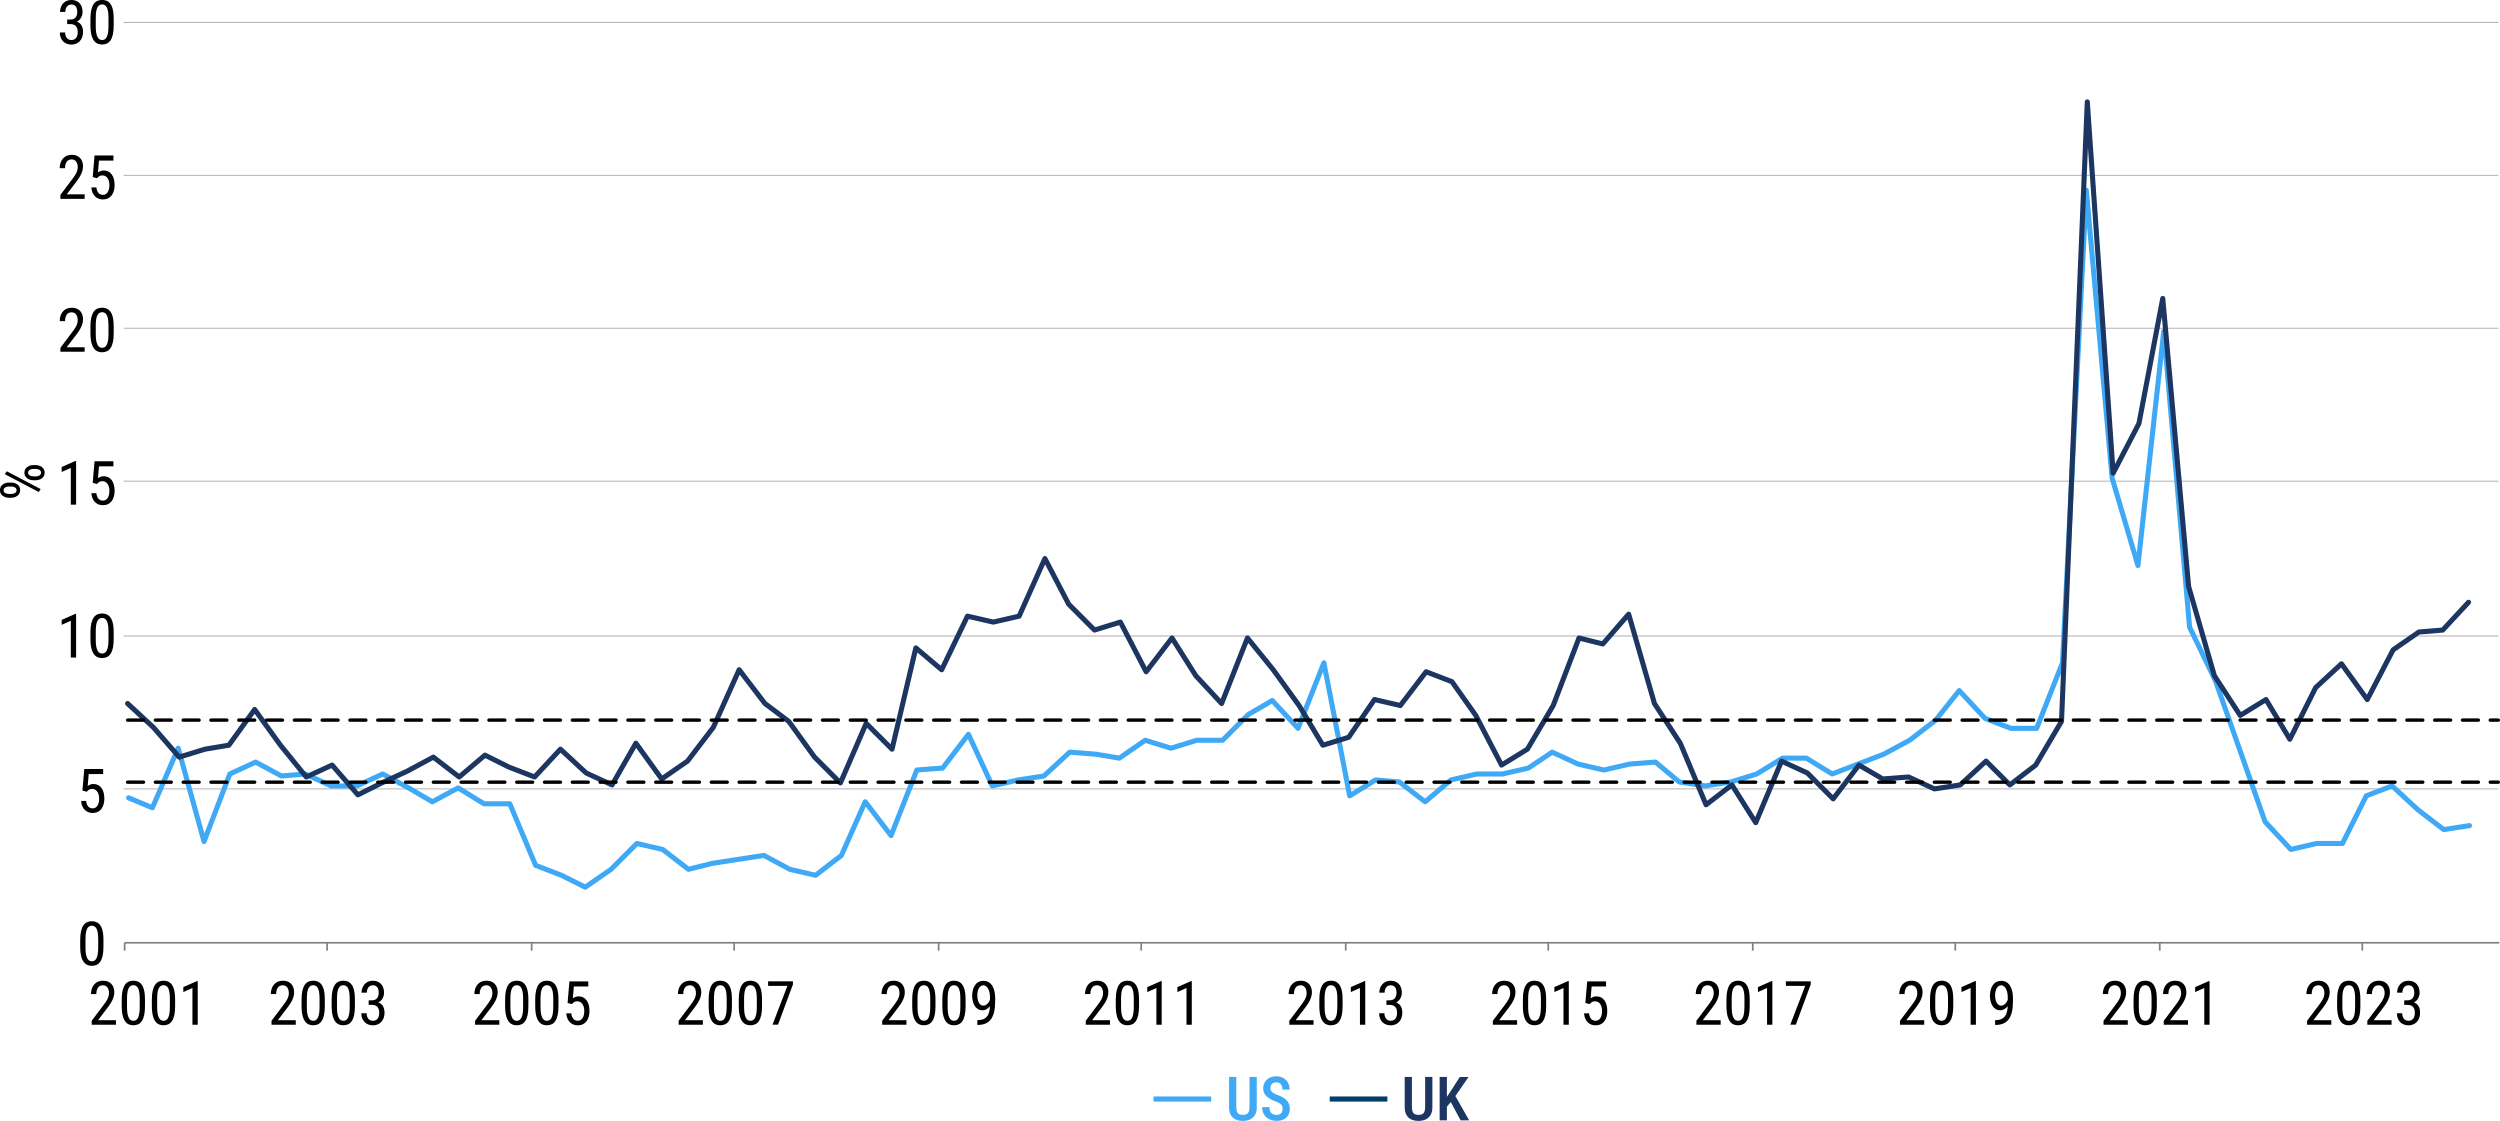 <svg xmlns="http://www.w3.org/2000/svg" id="Layer_1" width="737.51" height="330.67" viewBox="0 0 737.51 330.67"><defs><style>.cls-1{stroke:#1c3661;}.cls-1,.cls-2,.cls-3,.cls-4,.cls-5,.cls-6,.cls-7{fill:none;stroke-linejoin:round;}.cls-1,.cls-2,.cls-5{stroke-linecap:round;}.cls-1,.cls-4,.cls-5,.cls-6{stroke-width:1.5px;}.cls-2{stroke:#000;stroke-dasharray:0 0 4.69 3.51;}.cls-3{stroke:#b3b3b3;stroke-width:.3px;}.cls-4,.cls-5{stroke:#3fa9f5;}.cls-8{fill:#1c3661;}.cls-8,.cls-9,.cls-10{stroke-width:0px;}.cls-9{fill:#000;}.cls-10{fill:#3fa9f5;}.cls-6{stroke:#003e6b;}.cls-7{stroke:#7f7f7f;stroke-width:.5px;}</style></defs><path class="cls-3" d="M36.47,6.63h700.55M36.47,51.73h700.55M36.47,96.83h700.55M36.47,141.94h700.55M36.47,187.62h700.55M36.47,232.73h700.55"></path><line class="cls-7" x1="36.76" y1="278.12" x2="737.31" y2="278.12"></line><path class="cls-7" d="M696.89,278.12v2.34M637.14,278.12v2.34M576.81,278.12v2.34M517.07,278.12v2.34M456.74,278.12v2.34M396.99,278.12v2.34M336.66,278.12v2.34M276.91,278.12v2.34M216.58,278.12v2.34M156.84,278.12v2.34M96.5,278.12v2.34M36.76,278.12v2.34"></path><polyline class="cls-5" points="37.93 235.36 44.96 238.29 52.57 220.72 60.19 248.25 67.8 228.33 75.42 224.82 83.03 228.92 90.06 228.33 97.68 231.85 105.29 231.85 112.91 228.33 120.52 232.43 127.55 236.53 135.16 232.43 142.78 237.12 150.39 237.12 158.01 255.28 165.62 258.21 172.65 261.72 180.27 256.45 187.88 248.83 195.49 250.59 203.11 256.45 210.14 254.69 217.75 253.52 225.37 252.35 232.98 256.45 240.6 258.21 248.21 252.35 255.24 236.53 262.86 246.49 270.47 227.16 278.08 226.58 285.7 216.62 292.73 231.85 300.34 230.09 307.96 228.92 315.57 221.89 323.19 222.48 330.22 223.65 337.83 218.38 345.44 220.72 353.06 218.38 360.67 218.38 368.29 210.76 375.32 206.66 382.93 214.86 390.55 195.53 398.16 234.78 405.78 230.09 412.81 230.68 420.42 236.53 428.03 230.09 435.65 228.33 443.26 228.33 450.88 226.58 457.91 221.89 465.52 225.4 473.14 227.16 480.75 225.4 488.37 224.82 495.39 230.68 503.01 231.85 510.62 230.68 518.24 228.33 525.85 223.65 532.88 223.65 540.5 228.33 548.11 225.4 555.73 222.48 563.34 218.38 570.96 212.52 577.98 203.73 585.6 211.93 593.21 214.86 600.83 214.86 608.44 195.53 615.47 56.13 623.09 141.06 630.7 166.83 638.32 97.71 645.93 184.99 653.55 200.8 660.57 220.72 668.19 242.39 675.8 250.59 683.42 248.83 691.03 248.83 698.06 234.78 705.68 231.85 713.29 238.88 720.91 244.73 728.52 243.56"></polyline><polyline class="cls-1" points="37.64 207.54 45.25 214.57 52.87 223.35 60.48 221.01 67.51 219.84 75.12 209.3 82.74 219.84 90.35 229.21 97.97 225.7 105.58 234.48 112.61 230.97 120.23 227.45 127.84 223.35 135.46 229.21 143.07 222.77 150.1 226.28 157.71 229.21 165.33 221.01 172.94 228.04 180.56 231.55 187.59 219.25 195.2 229.8 202.82 224.53 210.43 214.57 218.05 197.58 225.66 207.54 232.69 212.81 240.3 223.35 247.92 230.97 255.53 213.4 263.15 221.01 270.18 191.14 277.79 197.58 285.41 181.77 293.02 183.52 300.64 181.77 308.25 164.78 315.28 178.25 322.89 185.87 330.51 183.52 338.12 198.17 345.74 188.21 352.77 199.34 360.38 207.54 368 188.21 375.61 197.58 383.23 208.13 390.25 219.84 397.87 217.5 405.48 206.37 413.1 208.13 420.71 198.17 428.33 201.1 435.36 211.05 442.97 225.7 450.59 221.01 458.2 208.13 465.81 188.21 472.84 189.97 480.46 181.18 488.07 207.54 495.69 219.25 503.3 237.41 510.92 231.55 517.95 242.68 525.56 224.53 533.18 228.04 540.79 235.66 548.4 225.7 555.43 229.8 563.05 229.21 570.66 232.73 578.28 231.55 585.89 224.53 592.92 231.55 600.54 225.7 608.15 212.81 615.76 30.06 623.38 139.59 630.99 124.95 638.02 88.05 645.64 172.98 653.25 199.34 660.87 211.05 668.48 206.37 675.51 218.08 683.13 202.85 690.74 195.82 698.35 206.37 705.97 191.72 713.58 186.45 720.61 185.87 728.23 177.67"></polyline><path class="cls-9" d="M30.52,277.34v1.95c0,1.05-.08,1.93-.24,2.65s-.39,1.3-.69,1.74-.66.76-1.08.95-.89.29-1.41.29c-.41,0-.79-.06-1.15-.18s-.67-.32-.95-.59-.52-.63-.72-1.07-.35-.97-.46-1.6-.16-1.36-.16-2.2v-1.95c0-1.05.08-1.93.25-2.64s.4-1.28.7-1.71.66-.74,1.08-.93.89-.28,1.4-.28c.42,0,.8.06,1.16.18s.67.31.95.57.52.61.72,1.04.35.96.45,1.58.15,1.35.15,2.19ZM28.97,279.55v-2.49c0-.57-.03-1.08-.08-1.52s-.13-.81-.23-1.12-.23-.56-.38-.76-.33-.34-.53-.43-.42-.14-.66-.14c-.3,0-.56.07-.8.22s-.43.37-.59.68-.28.72-.36,1.22-.12,1.12-.12,1.84v2.49c0,.57.03,1.08.08,1.52s.13.82.24,1.14.23.58.38.79.33.36.53.45.42.15.65.15c.31,0,.58-.08.81-.23s.43-.39.58-.72.28-.74.36-1.26.12-1.13.12-1.84Z"></path><path class="cls-9" d="M25.56,233.56l-1.24-.33.54-6.37h5.57v1.5h-4.26l-.3,3.48c.2-.13.44-.26.72-.38s.61-.18.98-.18c.5,0,.95.1,1.35.3s.73.49,1.01.87.49.83.63,1.35.22,1.12.22,1.77c0,.62-.07,1.18-.22,1.7s-.36.97-.65,1.35-.65.68-1.09.89-.94.32-1.52.32c-.43,0-.84-.07-1.23-.22s-.73-.36-1.04-.66-.56-.67-.75-1.11-.31-.96-.36-1.56h1.47c.06.48.17.88.34,1.21s.38.58.65.74.58.25.93.25c.3,0,.57-.07.81-.2s.44-.33.61-.58.29-.56.38-.91.13-.76.13-1.2c0-.4-.04-.78-.13-1.12s-.22-.65-.4-.91-.39-.46-.64-.6-.54-.22-.87-.22c-.44,0-.76.07-.97.22s-.43.35-.67.6Z"></path><path class="cls-9" d="M22.45,181.1v12.87h-1.56v-10.84l-2.69,1.2v-1.47l4.01-1.76h.24Z"></path><path class="cls-9" d="M33.54,186.55v1.95c0,1.05-.08,1.93-.24,2.65s-.39,1.3-.69,1.74-.66.76-1.08.95-.89.29-1.41.29c-.41,0-.79-.06-1.15-.18s-.67-.32-.95-.59-.52-.63-.72-1.07-.35-.97-.46-1.6-.16-1.36-.16-2.2v-1.95c0-1.05.08-1.93.25-2.64s.4-1.28.7-1.71.66-.74,1.08-.93.89-.28,1.4-.28c.42,0,.8.06,1.16.18s.67.31.95.57.52.61.72,1.04.35.96.45,1.58.15,1.35.15,2.19ZM32,188.76v-2.49c0-.57-.03-1.08-.08-1.52s-.13-.81-.23-1.12-.23-.56-.38-.76-.33-.34-.53-.43-.42-.14-.66-.14c-.3,0-.56.07-.8.22s-.43.37-.59.68-.28.72-.36,1.22-.12,1.12-.12,1.84v2.49c0,.57.03,1.08.08,1.52s.13.82.24,1.14.23.58.38.79.33.36.53.45.42.15.65.15c.31,0,.58-.08.81-.23s.43-.39.58-.72.28-.74.36-1.26.12-1.13.12-1.84Z"></path><path class="cls-9" d="M22.45,136v12.87h-1.56v-10.84l-2.69,1.2v-1.47l4.01-1.76h.24Z"></path><path class="cls-9" d="M28.59,142.77l-1.24-.33.54-6.37h5.57v1.5h-4.26l-.3,3.48c.2-.13.44-.26.72-.38s.61-.18.98-.18c.5,0,.95.1,1.35.3s.73.49,1.01.87.49.83.63,1.35.22,1.12.22,1.77c0,.62-.07,1.18-.22,1.7s-.36.97-.65,1.35-.65.68-1.09.89-.94.32-1.52.32c-.43,0-.84-.07-1.23-.22s-.73-.36-1.04-.66-.56-.67-.75-1.11-.31-.96-.36-1.56h1.47c.06.48.17.88.34,1.21s.38.58.65.74.58.25.93.25c.3,0,.57-.07.81-.2s.44-.33.61-.58.29-.56.38-.91.13-.76.13-1.2c0-.4-.04-.78-.13-1.12s-.22-.65-.4-.91-.39-.46-.64-.6-.54-.22-.87-.22c-.44,0-.76.07-.97.22s-.43.35-.67.6Z"></path><path class="cls-9" d="M24.97,102.43v1.34h-7.15v-1.17l3.52-4.67c.43-.57.76-1.06.99-1.46s.39-.76.47-1.08.13-.65.13-.98c0-.42-.07-.8-.2-1.15s-.33-.62-.59-.82-.57-.31-.93-.31c-.47,0-.86.11-1.16.33s-.52.53-.66.92-.21.84-.21,1.35h-1.56c0-.72.13-1.38.4-1.98s.67-1.07,1.2-1.43,1.2-.53,2-.53c.69,0,1.27.14,1.76.43s.86.68,1.12,1.2.39,1.11.39,1.8c0,.38-.05.75-.15,1.14s-.24.77-.42,1.15-.39.76-.63,1.12-.5.73-.77,1.09l-2.84,3.72h5.29Z"></path><path class="cls-9" d="M33.54,96.34v1.95c0,1.05-.08,1.93-.24,2.65s-.39,1.3-.69,1.74-.66.76-1.08.95-.89.29-1.41.29c-.41,0-.79-.06-1.15-.18s-.67-.32-.95-.59-.52-.63-.72-1.07-.35-.97-.46-1.6-.16-1.36-.16-2.2v-1.95c0-1.05.08-1.93.25-2.64s.4-1.28.7-1.71.66-.74,1.08-.93.89-.28,1.4-.28c.42,0,.8.06,1.16.18s.67.31.95.57.52.61.72,1.04.35.96.45,1.58.15,1.35.15,2.19ZM32,98.56v-2.49c0-.57-.03-1.08-.08-1.52s-.13-.81-.23-1.12-.23-.56-.38-.76-.33-.34-.53-.43-.42-.14-.66-.14c-.3,0-.56.07-.8.22s-.43.37-.59.68-.28.72-.36,1.22-.12,1.12-.12,1.84v2.49c0,.57.03,1.08.08,1.52s.13.82.24,1.14.23.58.38.79.33.36.53.45.42.15.65.15c.31,0,.58-.08.81-.23s.43-.39.58-.72.28-.74.36-1.26.12-1.13.12-1.84Z"></path><path class="cls-9" d="M24.97,57.32v1.34h-7.15v-1.17l3.52-4.67c.43-.57.76-1.06.99-1.46s.39-.76.47-1.08.13-.65.13-.98c0-.42-.07-.8-.2-1.15s-.33-.62-.59-.82-.57-.31-.93-.31c-.47,0-.86.11-1.16.33s-.52.53-.66.92-.21.84-.21,1.35h-1.56c0-.72.13-1.38.4-1.98s.67-1.07,1.2-1.43,1.2-.53,2-.53c.69,0,1.27.14,1.76.43s.86.68,1.12,1.2.39,1.11.39,1.8c0,.38-.05.75-.15,1.14s-.24.77-.42,1.15-.39.76-.63,1.12-.5.73-.77,1.09l-2.84,3.72h5.29Z"></path><path class="cls-9" d="M28.59,52.57l-1.24-.33.54-6.37h5.57v1.5h-4.26l-.3,3.48c.2-.13.44-.26.72-.38s.61-.18.98-.18c.5,0,.95.1,1.35.3s.73.49,1.01.87.49.83.63,1.35.22,1.12.22,1.77c0,.62-.07,1.18-.22,1.7s-.36.97-.65,1.35-.65.68-1.09.89-.94.32-1.52.32c-.43,0-.84-.07-1.23-.22s-.73-.36-1.04-.66-.56-.67-.75-1.11-.31-.96-.36-1.56h1.47c.06.48.17.88.34,1.21s.38.58.65.74.58.25.93.25c.3,0,.57-.07.81-.2s.44-.33.61-.58.29-.56.38-.91.13-.76.13-1.2c0-.4-.04-.78-.13-1.12s-.22-.65-.4-.91-.39-.46-.64-.6-.54-.22-.87-.22c-.44,0-.76.07-.97.22s-.43.35-.67.6Z"></path><path class="cls-9" d="M19.81,7.11v-.98h1.23c.71,0,1.3.1,1.75.29s.8.45,1.05.77.42.68.51,1.06.15.77.15,1.15c0,.6-.09,1.13-.26,1.59s-.42.86-.73,1.18-.68.57-1.09.73-.87.25-1.36.25-.93-.08-1.34-.24-.77-.39-1.08-.69-.55-.67-.73-1.12-.26-.95-.26-1.52h1.56c0,.45.07.83.22,1.17s.36.59.63.78.61.28.99.28.72-.09,1-.26.5-.44.65-.79.23-.79.23-1.33-.09-.97-.26-1.31-.42-.6-.73-.76-.69-.25-1.13-.25h-1ZM19.81,5.77h1c.45,0,.81-.1,1.11-.29s.51-.45.65-.78.22-.7.22-1.12c0-.49-.06-.91-.19-1.24s-.32-.59-.58-.76-.58-.25-.96-.25c-.36,0-.68.09-.95.27s-.48.43-.62.76-.22.71-.22,1.16h-1.55c0-.65.14-1.24.41-1.78s.66-.96,1.16-1.27,1.09-.47,1.77-.47,1.22.14,1.71.41.88.68,1.16,1.21.42,1.2.42,2c0,.32-.06.67-.18,1.03s-.31.71-.57,1.02-.6.58-1.02.78-.93.3-1.53.3h-1.23v-.98Z"></path><path class="cls-9" d="M33.54,5.55v1.95c0,1.05-.08,1.93-.24,2.65s-.39,1.3-.69,1.74-.66.76-1.08.95-.89.29-1.41.29c-.41,0-.79-.06-1.15-.18s-.67-.32-.95-.59-.52-.63-.72-1.07-.35-.97-.46-1.6-.16-1.36-.16-2.2v-1.95c0-1.05.08-1.93.25-2.64s.4-1.28.7-1.71.66-.74,1.08-.93.89-.28,1.4-.28c.42,0,.8.06,1.16.18s.67.31.95.57.52.61.72,1.04.35.96.45,1.58.15,1.35.15,2.19ZM32,7.77v-2.49c0-.57-.03-1.08-.08-1.52s-.13-.81-.23-1.12-.23-.56-.38-.76-.33-.34-.53-.43-.42-.14-.66-.14c-.3,0-.56.07-.8.22s-.43.37-.59.68-.28.72-.36,1.22-.12,1.12-.12,1.84v2.49c0,.57.03,1.08.08,1.52s.13.82.24,1.14.23.58.38.79.33.36.53.45.42.15.65.15c.31,0,.58-.08.81-.23s.43-.39.58-.72.28-.74.36-1.26.12-1.13.12-1.84Z"></path><path class="cls-9" d="M34.2,300.96v1.34h-7.15v-1.17l3.52-4.67c.43-.57.76-1.06.99-1.46s.39-.76.47-1.08.13-.65.13-.98c0-.42-.07-.8-.2-1.15s-.33-.62-.59-.82-.57-.31-.93-.31c-.47,0-.86.11-1.16.33s-.52.53-.66.92-.21.84-.21,1.35h-1.56c0-.72.13-1.38.4-1.98s.67-1.07,1.2-1.43,1.2-.53,2-.53c.69,0,1.27.14,1.76.43s.86.68,1.12,1.2.39,1.11.39,1.8c0,.38-.05.75-.15,1.14s-.24.77-.42,1.15-.39.76-.63,1.12-.5.73-.77,1.09l-2.84,3.72h5.29Z"></path><path class="cls-9" d="M42.77,294.88v1.95c0,1.05-.08,1.93-.24,2.65s-.39,1.3-.69,1.74-.66.76-1.08.95-.89.29-1.41.29c-.41,0-.79-.06-1.15-.18s-.67-.32-.95-.59-.52-.63-.72-1.07-.35-.97-.46-1.6-.16-1.36-.16-2.2v-1.95c0-1.05.08-1.93.25-2.64s.4-1.28.7-1.71.66-.74,1.08-.93.89-.28,1.4-.28c.42,0,.8.06,1.16.18s.67.31.95.57.52.61.72,1.04.35.96.45,1.58.15,1.35.15,2.19ZM41.22,297.1v-2.49c0-.57-.03-1.08-.08-1.52s-.13-.81-.23-1.12-.23-.56-.38-.76-.33-.34-.53-.43-.42-.14-.66-.14c-.3,0-.56.07-.8.22s-.43.37-.59.68-.28.72-.36,1.22-.12,1.12-.12,1.84v2.49c0,.57.03,1.08.08,1.52s.13.82.24,1.14.23.58.38.79.33.36.53.45.42.15.65.15c.31,0,.58-.08.81-.23s.43-.39.58-.72.28-.74.36-1.26.12-1.13.12-1.84Z"></path><path class="cls-9" d="M51.66,294.88v1.95c0,1.05-.08,1.93-.24,2.65s-.39,1.3-.69,1.74-.66.76-1.08.95-.89.29-1.41.29c-.41,0-.79-.06-1.15-.18s-.67-.32-.95-.59-.52-.63-.72-1.07-.35-.97-.46-1.6-.16-1.36-.16-2.2v-1.95c0-1.05.08-1.93.25-2.64s.4-1.28.7-1.71.66-.74,1.08-.93.89-.28,1.4-.28c.42,0,.8.06,1.16.18s.67.31.95.57.52.61.72,1.04.35.96.45,1.58.15,1.35.15,2.19ZM50.11,297.1v-2.49c0-.57-.03-1.08-.08-1.52s-.13-.81-.23-1.12-.23-.56-.38-.76-.33-.34-.53-.43-.42-.14-.66-.14c-.3,0-.56.07-.8.22s-.43.37-.59.68-.28.72-.36,1.22-.12,1.12-.12,1.84v2.49c0,.57.03,1.08.08,1.52s.13.82.24,1.14.23.58.38.79.33.36.53.45.42.15.65.15c.31,0,.58-.08.81-.23s.43-.39.58-.72.28-.74.36-1.26.12-1.13.12-1.84Z"></path><path class="cls-9" d="M58.33,289.43v12.87h-1.56v-10.84l-2.69,1.2v-1.47l4.01-1.76h.24Z"></path><path class="cls-9" d="M87.25,300.96v1.34h-7.15v-1.17l3.52-4.67c.43-.57.76-1.06.99-1.46s.39-.76.47-1.08.13-.65.13-.98c0-.42-.07-.8-.2-1.15s-.33-.62-.59-.82-.57-.31-.93-.31c-.47,0-.86.11-1.16.33s-.52.53-.66.92-.21.84-.21,1.35h-1.56c0-.72.13-1.38.4-1.98s.67-1.07,1.2-1.43,1.2-.53,2-.53c.69,0,1.27.14,1.76.43s.86.68,1.12,1.2.39,1.11.39,1.8c0,.38-.05.75-.15,1.14s-.24.77-.42,1.15-.39.76-.63,1.12-.5.73-.77,1.09l-2.84,3.72h5.29Z"></path><path class="cls-9" d="M95.82,294.88v1.95c0,1.05-.08,1.93-.24,2.65s-.39,1.3-.69,1.74-.66.76-1.08.95-.89.29-1.41.29c-.41,0-.79-.06-1.15-.18s-.67-.32-.95-.59-.52-.63-.72-1.07-.35-.97-.46-1.6-.16-1.36-.16-2.2v-1.95c0-1.05.08-1.93.25-2.64s.4-1.28.7-1.71.66-.74,1.08-.93.89-.28,1.4-.28c.42,0,.8.06,1.16.18s.67.31.95.57.52.61.72,1.04.35.96.45,1.58.15,1.35.15,2.19ZM94.27,297.1v-2.49c0-.57-.03-1.08-.08-1.52s-.13-.81-.23-1.12-.23-.56-.38-.76-.33-.34-.53-.43-.42-.14-.66-.14c-.3,0-.56.07-.8.22s-.43.37-.59.68-.28.72-.36,1.22-.12,1.12-.12,1.84v2.49c0,.57.03,1.08.08,1.52s.13.82.24,1.14.23.58.38.79.33.36.53.45.42.15.65.15c.31,0,.58-.08.81-.23s.43-.39.58-.72.28-.74.36-1.26.12-1.13.12-1.84Z"></path><path class="cls-9" d="M104.7,294.88v1.95c0,1.05-.08,1.93-.24,2.65s-.39,1.3-.69,1.74-.66.76-1.08.95-.89.29-1.41.29c-.41,0-.79-.06-1.15-.18s-.67-.32-.95-.59-.52-.63-.72-1.07-.35-.97-.46-1.6-.16-1.36-.16-2.2v-1.95c0-1.05.08-1.93.25-2.64s.4-1.28.7-1.71.66-.74,1.08-.93.89-.28,1.4-.28c.42,0,.8.06,1.16.18s.67.31.95.57.52.61.72,1.04.35.96.45,1.58.15,1.35.15,2.19ZM103.16,297.1v-2.49c0-.57-.03-1.08-.08-1.52s-.13-.81-.23-1.12-.23-.56-.38-.76-.33-.34-.53-.43-.42-.14-.66-.14c-.3,0-.56.07-.8.22s-.43.37-.59.68-.28.72-.36,1.22-.12,1.12-.12,1.84v2.49c0,.57.03,1.08.08,1.52s.13.82.24,1.14.23.58.38.79.33.36.53.45.42.15.65.15c.31,0,.58-.08.81-.23s.43-.39.58-.72.28-.74.36-1.26.12-1.13.12-1.84Z"></path><path class="cls-9" d="M108.75,296.44v-.98h1.23c.71,0,1.3.1,1.75.29s.8.45,1.05.77.42.68.51,1.06.15.77.15,1.15c0,.6-.09,1.13-.26,1.59s-.42.86-.73,1.18-.68.57-1.09.73-.87.25-1.36.25-.93-.08-1.34-.24-.77-.39-1.08-.69-.55-.67-.73-1.12-.26-.95-.26-1.52h1.56c0,.45.07.83.22,1.17s.36.59.63.78.61.28.99.28.72-.09,1-.26.5-.44.65-.79.23-.79.23-1.33-.09-.97-.26-1.31-.42-.6-.73-.76-.69-.25-1.13-.25h-1ZM108.75,295.1h1c.45,0,.81-.1,1.11-.29s.51-.45.65-.78.22-.7.22-1.12c0-.49-.06-.91-.19-1.24s-.32-.59-.58-.76-.58-.25-.96-.25c-.36,0-.68.09-.95.27s-.48.43-.62.76-.22.71-.22,1.16h-1.55c0-.65.14-1.24.41-1.78s.66-.96,1.16-1.27,1.09-.47,1.77-.47,1.22.14,1.71.41.88.68,1.16,1.21.42,1.2.42,2c0,.32-.06.67-.18,1.03s-.31.71-.57,1.02-.6.58-1.02.78-.93.3-1.53.3h-1.23v-.98Z"></path><path class="cls-9" d="M147.3,300.96v1.34h-7.15v-1.17l3.52-4.67c.43-.57.76-1.06.99-1.46s.39-.76.47-1.08.13-.65.13-.98c0-.42-.07-.8-.2-1.15s-.33-.62-.59-.82-.57-.31-.93-.31c-.47,0-.86.11-1.16.33s-.52.53-.66.92-.21.84-.21,1.35h-1.56c0-.72.13-1.38.4-1.98s.67-1.07,1.2-1.43,1.2-.53,2-.53c.69,0,1.27.14,1.76.43s.86.68,1.12,1.2.39,1.11.39,1.8c0,.38-.05.75-.15,1.14s-.24.77-.42,1.15-.39.76-.63,1.12-.5.73-.77,1.09l-2.84,3.72h5.29Z"></path><path class="cls-9" d="M155.87,294.88v1.95c0,1.05-.08,1.93-.24,2.65s-.39,1.3-.69,1.74-.66.76-1.08.95-.89.29-1.41.29c-.41,0-.79-.06-1.15-.18s-.67-.32-.95-.59-.52-.63-.72-1.07-.35-.97-.46-1.6-.16-1.36-.16-2.2v-1.95c0-1.05.08-1.93.25-2.64s.4-1.28.7-1.71.66-.74,1.08-.93.89-.28,1.4-.28c.42,0,.8.06,1.16.18s.67.31.95.57.52.61.72,1.04.35.96.45,1.58.15,1.35.15,2.19ZM154.32,297.1v-2.49c0-.57-.03-1.08-.08-1.52s-.13-.81-.23-1.12-.23-.56-.38-.76-.33-.34-.53-.43-.42-.14-.66-.14c-.3,0-.56.07-.8.22s-.43.37-.59.68-.28.72-.36,1.22-.12,1.12-.12,1.84v2.49c0,.57.03,1.08.08,1.52s.13.82.24,1.14.23.58.38.79.33.36.53.45.42.15.65.15c.31,0,.58-.08.81-.23s.43-.39.58-.72.28-.74.36-1.26.12-1.13.12-1.84Z"></path><path class="cls-9" d="M164.75,294.88v1.95c0,1.05-.08,1.93-.24,2.65s-.39,1.3-.69,1.74-.66.76-1.08.95-.89.29-1.41.29c-.41,0-.79-.06-1.15-.18s-.67-.32-.95-.59-.52-.63-.72-1.07-.35-.97-.46-1.6-.16-1.36-.16-2.2v-1.95c0-1.05.08-1.93.25-2.64s.4-1.28.7-1.71.66-.74,1.08-.93.89-.28,1.4-.28c.42,0,.8.06,1.16.18s.67.31.95.57.52.61.72,1.04.35.96.45,1.58.15,1.35.15,2.19ZM163.21,297.1v-2.49c0-.57-.03-1.08-.08-1.52s-.13-.81-.23-1.12-.23-.56-.38-.76-.33-.34-.53-.43-.42-.14-.66-.14c-.3,0-.56.07-.8.22s-.43.37-.59.68-.28.72-.36,1.22-.12,1.12-.12,1.84v2.49c0,.57.03,1.08.08,1.52s.13.82.24,1.14.23.58.38.79.33.36.53.45.42.15.65.15c.31,0,.58-.08.81-.23s.43-.39.58-.72.28-.74.36-1.26.12-1.13.12-1.84Z"></path><path class="cls-9" d="M168.68,296.21l-1.24-.33.54-6.37h5.57v1.5h-4.26l-.3,3.48c.2-.13.44-.26.72-.38s.61-.18.98-.18c.5,0,.95.1,1.35.3s.73.49,1.01.87.49.83.63,1.35.22,1.12.22,1.77c0,.62-.07,1.18-.22,1.7s-.36.97-.65,1.35-.65.68-1.09.89-.94.32-1.52.32c-.43,0-.84-.07-1.23-.22s-.73-.36-1.04-.66-.56-.67-.75-1.11-.31-.96-.36-1.56h1.47c.06.48.17.88.34,1.21s.38.58.65.74.58.25.93.25c.3,0,.57-.07.81-.2s.44-.33.61-.58.29-.56.38-.91.13-.76.13-1.2c0-.4-.04-.78-.13-1.12s-.22-.65-.4-.91-.39-.46-.64-.6-.54-.22-.87-.22c-.44,0-.76.07-.97.22s-.43.35-.67.6Z"></path><path class="cls-9" d="M207.35,300.96v1.34h-7.15v-1.17l3.52-4.67c.43-.57.76-1.06.99-1.46s.39-.76.47-1.08.13-.65.13-.98c0-.42-.07-.8-.2-1.15s-.33-.62-.59-.82-.57-.31-.93-.31c-.47,0-.86.11-1.16.33s-.52.53-.66.92-.21.84-.21,1.35h-1.56c0-.72.13-1.38.4-1.98s.67-1.07,1.2-1.43,1.2-.53,2-.53c.69,0,1.27.14,1.76.43s.86.68,1.12,1.2.39,1.11.39,1.8c0,.38-.05.75-.15,1.14s-.24.77-.42,1.15-.39.76-.63,1.12-.5.73-.77,1.09l-2.84,3.72h5.29Z"></path><path class="cls-9" d="M215.92,294.88v1.95c0,1.05-.08,1.93-.24,2.65s-.39,1.3-.69,1.74-.66.76-1.08.95-.89.29-1.41.29c-.41,0-.79-.06-1.15-.18s-.67-.32-.95-.59-.52-.63-.72-1.07-.35-.97-.46-1.6-.16-1.36-.16-2.2v-1.95c0-1.05.08-1.93.25-2.64s.4-1.28.7-1.71.66-.74,1.08-.93.89-.28,1.4-.28c.42,0,.8.06,1.16.18s.67.31.95.57.52.61.72,1.04.35.96.45,1.58.15,1.35.15,2.19ZM214.37,297.1v-2.49c0-.57-.03-1.08-.08-1.52s-.13-.81-.23-1.12-.23-.56-.38-.76-.33-.34-.53-.43-.42-.14-.66-.14c-.3,0-.56.07-.8.22s-.43.37-.59.68-.28.72-.36,1.22-.12,1.12-.12,1.84v2.49c0,.57.03,1.08.08,1.52s.13.82.24,1.14.23.58.38.79.33.36.53.45.42.15.65.15c.31,0,.58-.08.81-.23s.43-.39.58-.72.28-.74.36-1.26.12-1.13.12-1.84Z"></path><path class="cls-9" d="M224.8,294.88v1.95c0,1.05-.08,1.93-.24,2.65s-.39,1.3-.69,1.74-.66.76-1.08.95-.89.29-1.41.29c-.41,0-.79-.06-1.15-.18s-.67-.32-.95-.59-.52-.63-.72-1.07-.35-.97-.46-1.6-.16-1.36-.16-2.2v-1.95c0-1.05.08-1.93.25-2.64s.4-1.28.7-1.71.66-.74,1.08-.93.89-.28,1.4-.28c.42,0,.8.06,1.16.18s.67.31.95.57.52.61.72,1.04.35.96.45,1.58.15,1.35.15,2.19ZM223.26,297.1v-2.49c0-.57-.03-1.08-.08-1.52s-.13-.81-.23-1.12-.23-.56-.38-.76-.33-.34-.53-.43-.42-.14-.66-.14c-.3,0-.56.07-.8.22s-.43.37-.59.68-.28.72-.36,1.22-.12,1.12-.12,1.84v2.49c0,.57.03,1.08.08,1.52s.13.82.24,1.14.23.58.38.79.33.36.53.45.42.15.65.15c.31,0,.58-.08.81-.23s.43-.39.58-.72.28-.74.36-1.26.12-1.13.12-1.84Z"></path><path class="cls-9" d="M233.92,289.5v.91l-4.4,11.88h-1.63l4.4-11.46h-5.7v-1.34h7.34Z"></path><path class="cls-9" d="M267.4,300.96v1.34h-7.15v-1.17l3.52-4.67c.43-.57.76-1.06.99-1.46s.39-.76.47-1.08.13-.65.13-.98c0-.42-.07-.8-.2-1.15s-.33-.62-.59-.82-.57-.31-.93-.31c-.47,0-.86.11-1.16.33s-.52.53-.66.92-.21.84-.21,1.35h-1.56c0-.72.13-1.38.4-1.98s.67-1.07,1.2-1.43,1.2-.53,2-.53c.69,0,1.27.14,1.76.43s.86.68,1.12,1.2.39,1.11.39,1.8c0,.38-.05.75-.15,1.14s-.24.77-.42,1.15-.39.76-.63,1.12-.5.73-.77,1.09l-2.84,3.72h5.29Z"></path><path class="cls-9" d="M275.97,294.88v1.95c0,1.05-.08,1.93-.24,2.65s-.39,1.3-.69,1.74-.66.76-1.08.95-.89.29-1.41.29c-.41,0-.79-.06-1.15-.18s-.67-.32-.95-.59-.52-.63-.72-1.07-.35-.97-.46-1.6-.16-1.36-.16-2.2v-1.95c0-1.05.08-1.93.25-2.64s.4-1.28.7-1.71.66-.74,1.08-.93.89-.28,1.4-.28c.42,0,.8.06,1.16.18s.67.31.95.57.52.61.72,1.04.35.96.45,1.58.15,1.35.15,2.19ZM274.42,297.1v-2.49c0-.57-.03-1.08-.08-1.52s-.13-.81-.23-1.12-.23-.56-.38-.76-.33-.34-.53-.43-.42-.14-.66-.14c-.3,0-.56.07-.8.22s-.43.37-.59.68-.28.72-.36,1.22-.12,1.12-.12,1.84v2.49c0,.57.03,1.08.08,1.52s.13.82.24,1.14.23.58.38.79.33.36.53.45.42.15.65.15c.31,0,.58-.08.81-.23s.43-.39.58-.72.28-.74.36-1.26.12-1.13.12-1.84Z"></path><path class="cls-9" d="M284.85,294.88v1.95c0,1.05-.08,1.93-.24,2.65s-.39,1.3-.69,1.74-.66.76-1.08.95-.89.29-1.41.29c-.41,0-.79-.06-1.15-.18s-.67-.32-.95-.59-.52-.63-.72-1.07-.35-.97-.46-1.6-.16-1.36-.16-2.2v-1.95c0-1.05.08-1.93.25-2.64s.4-1.28.7-1.71.66-.74,1.08-.93.89-.28,1.4-.28c.42,0,.8.06,1.16.18s.67.31.95.57.52.61.72,1.04.35.96.45,1.58.15,1.35.15,2.19ZM283.31,297.1v-2.49c0-.57-.03-1.08-.08-1.52s-.13-.81-.23-1.12-.23-.56-.38-.76-.33-.34-.53-.43-.42-.14-.66-.14c-.3,0-.56.07-.8.22s-.43.37-.59.68-.28.72-.36,1.22-.12,1.12-.12,1.84v2.49c0,.57.03,1.08.08,1.52s.13.82.24,1.14.23.58.38.79.33.36.53.45.42.15.65.15c.31,0,.58-.08.81-.23s.43-.39.58-.72.28-.74.36-1.26.12-1.13.12-1.84Z"></path><path class="cls-9" d="M288.31,300.94h.12c.79,0,1.43-.13,1.91-.4s.84-.62,1.09-1.06.41-.95.49-1.51.13-1.14.13-1.73v-1.96c0-.58-.05-1.1-.16-1.55s-.25-.83-.43-1.13-.38-.54-.61-.69-.46-.24-.69-.24c-.3,0-.56.07-.79.22s-.42.36-.58.63-.27.59-.36.95-.12.76-.12,1.19c0,.38.04.75.11,1.11s.18.68.33.97.34.51.56.68.49.25.8.25c.26,0,.51-.07.75-.22s.46-.34.66-.59.36-.53.49-.85.21-.65.23-.99h.73c0,.49-.08.97-.23,1.44s-.38.9-.66,1.29-.62.7-.99.93-.79.35-1.24.35c-.54,0-1.01-.12-1.4-.37s-.7-.57-.94-.98-.42-.87-.54-1.38-.18-1.02-.18-1.54c0-.61.07-1.18.21-1.71s.35-1,.63-1.41.63-.73,1.05-.95.91-.34,1.48-.34c.63,0,1.16.15,1.6.44s.79.69,1.06,1.18.47,1.05.59,1.66.18,1.25.18,1.9v.59c0,.66-.03,1.33-.09,2.02s-.19,1.33-.38,1.96-.47,1.18-.85,1.67-.87.88-1.5,1.16-1.4.43-2.34.43h-.11v-1.38Z"></path><path class="cls-9" d="M327.45,300.96v1.34h-7.15v-1.17l3.52-4.67c.43-.57.76-1.06.99-1.46s.39-.76.47-1.08.13-.65.13-.98c0-.42-.07-.8-.2-1.15s-.33-.62-.59-.82-.57-.31-.93-.31c-.47,0-.86.11-1.16.33s-.52.53-.66.92-.21.84-.21,1.35h-1.56c0-.72.13-1.38.4-1.98s.67-1.07,1.2-1.43,1.2-.53,2-.53c.69,0,1.27.14,1.76.43s.86.68,1.12,1.2.39,1.11.39,1.8c0,.38-.05.75-.15,1.14s-.24.77-.42,1.15-.39.76-.63,1.12-.5.73-.77,1.09l-2.84,3.72h5.29Z"></path><path class="cls-9" d="M336.02,294.88v1.95c0,1.05-.08,1.93-.24,2.65s-.39,1.3-.69,1.74-.66.76-1.08.95-.89.29-1.41.29c-.41,0-.79-.06-1.15-.18s-.67-.32-.95-.59-.52-.63-.72-1.07-.35-.97-.46-1.6-.16-1.36-.16-2.2v-1.95c0-1.05.08-1.93.25-2.64s.4-1.28.7-1.71.66-.74,1.08-.93.89-.28,1.4-.28c.42,0,.8.06,1.16.18s.67.31.95.57.52.61.72,1.04.35.96.45,1.58.15,1.35.15,2.19ZM334.47,297.1v-2.49c0-.57-.03-1.08-.08-1.52s-.13-.81-.23-1.12-.23-.56-.38-.76-.33-.34-.53-.43-.42-.14-.66-.14c-.3,0-.56.07-.8.22s-.43.37-.59.68-.28.72-.36,1.22-.12,1.12-.12,1.84v2.49c0,.57.03,1.08.08,1.52s.13.82.24,1.14.23.58.38.79.33.36.53.45.42.15.65.15c.31,0,.58-.08.81-.23s.43-.39.58-.72.28-.74.36-1.26.12-1.13.12-1.84Z"></path><path class="cls-9" d="M342.7,289.43v12.87h-1.56v-10.84l-2.69,1.2v-1.47l4.01-1.76h.24Z"></path><path class="cls-9" d="M351.58,289.43v12.87h-1.56v-10.84l-2.69,1.2v-1.47l4.01-1.76h.24Z"></path><path class="cls-9" d="M387.5,300.96v1.34h-7.15v-1.17l3.52-4.67c.43-.57.76-1.06.99-1.46s.39-.76.47-1.08.13-.65.13-.98c0-.42-.07-.8-.2-1.15s-.33-.62-.59-.82-.57-.31-.93-.31c-.47,0-.86.11-1.16.33-.3.22-.52.53-.66.92s-.21.84-.21,1.35h-1.56c0-.72.13-1.38.4-1.98s.67-1.07,1.2-1.43,1.2-.53,2-.53c.69,0,1.27.14,1.76.43s.86.68,1.12,1.2.39,1.11.39,1.8c0,.38-.05.75-.15,1.14-.1.38-.24.77-.42,1.15-.18.38-.39.76-.63,1.12s-.5.73-.77,1.09l-2.84,3.72h5.29Z"></path><path class="cls-9" d="M396.07,294.88v1.95c0,1.05-.08,1.93-.24,2.65-.16.72-.39,1.3-.69,1.74s-.66.76-1.08.95-.89.29-1.41.29c-.41,0-.79-.06-1.15-.18-.36-.12-.67-.32-.95-.59s-.52-.63-.72-1.07-.35-.97-.46-1.6-.16-1.36-.16-2.2v-1.95c0-1.05.08-1.93.25-2.64s.4-1.28.7-1.71.66-.74,1.08-.93c.42-.19.89-.28,1.4-.28.42,0,.8.06,1.16.18s.67.31.95.57.52.61.72,1.04.35.96.45,1.58c.1.62.15,1.35.15,2.19ZM394.52,297.1v-2.49c0-.57-.03-1.08-.08-1.52s-.13-.81-.23-1.12c-.1-.31-.23-.56-.38-.76s-.33-.34-.53-.43-.42-.14-.66-.14c-.3,0-.56.07-.8.22s-.43.37-.59.68c-.16.31-.28.72-.37,1.22s-.12,1.12-.12,1.84v2.49c0,.57.03,1.08.08,1.52.05.44.13.82.24,1.14s.23.58.38.79.33.36.53.45.42.15.65.15c.31,0,.58-.08.81-.23s.43-.39.58-.72.28-.74.36-1.26c.08-.51.12-1.13.12-1.84Z"></path><path class="cls-9" d="M402.75,289.43v12.87h-1.56v-10.84l-2.69,1.2v-1.47l4.01-1.76h.24Z"></path><path class="cls-9" d="M409,296.44v-.98h1.23c.71,0,1.3.1,1.75.29s.8.45,1.05.77.42.68.51,1.06c.1.38.15.77.15,1.15,0,.6-.09,1.13-.26,1.59-.17.46-.42.86-.73,1.18s-.68.57-1.09.73-.87.25-1.36.25-.93-.08-1.34-.24-.77-.39-1.08-.69-.55-.67-.72-1.12c-.17-.44-.26-.95-.26-1.52h1.56c0,.45.07.83.22,1.17s.36.59.63.78.61.28.99.28.72-.09,1-.26.5-.44.66-.79c.15-.35.23-.79.23-1.33s-.09-.97-.26-1.31-.42-.6-.73-.76-.69-.25-1.13-.25h-1ZM409,295.1h1c.45,0,.81-.1,1.11-.29s.51-.45.65-.78.22-.7.22-1.12c0-.49-.06-.91-.19-1.24s-.32-.59-.58-.76c-.26-.17-.58-.25-.96-.25-.36,0-.68.09-.95.27s-.48.43-.62.76-.22.71-.22,1.16h-1.55c0-.65.14-1.24.41-1.78.27-.53.66-.96,1.16-1.27.5-.32,1.09-.47,1.77-.47s1.22.14,1.71.41.88.68,1.16,1.21.42,1.2.42,2c0,.32-.06.67-.18,1.03-.12.37-.31.71-.57,1.02s-.6.58-1.02.78-.93.3-1.53.3h-1.23v-.98Z"></path><path class="cls-9" d="M447.55,300.96v1.34h-7.15v-1.17l3.52-4.67c.43-.57.76-1.06.99-1.46s.39-.76.47-1.08.13-.65.13-.98c0-.42-.07-.8-.2-1.15s-.33-.62-.59-.82-.57-.31-.93-.31c-.47,0-.86.11-1.16.33-.3.22-.52.53-.66.92s-.21.84-.21,1.35h-1.56c0-.72.13-1.38.4-1.98s.67-1.07,1.2-1.43,1.2-.53,2-.53c.69,0,1.27.14,1.76.43s.86.68,1.12,1.2.39,1.11.39,1.8c0,.38-.05.75-.15,1.14-.1.38-.24.77-.42,1.15-.18.38-.39.76-.63,1.12s-.5.73-.77,1.09l-2.84,3.72h5.29Z"></path><path class="cls-9" d="M456.12,294.88v1.95c0,1.05-.08,1.93-.24,2.65-.16.72-.39,1.3-.69,1.74s-.66.76-1.08.95-.89.29-1.41.29c-.41,0-.79-.06-1.15-.18-.36-.12-.67-.32-.95-.59s-.52-.63-.72-1.07-.35-.97-.46-1.6-.16-1.36-.16-2.2v-1.95c0-1.05.08-1.93.25-2.64s.4-1.28.7-1.71.66-.74,1.08-.93c.42-.19.89-.28,1.4-.28.42,0,.8.06,1.16.18s.67.31.95.57.52.61.72,1.04.35.96.45,1.58c.1.62.15,1.35.15,2.19ZM454.57,297.1v-2.49c0-.57-.03-1.08-.08-1.52s-.13-.81-.23-1.12c-.1-.31-.23-.56-.38-.76s-.33-.34-.53-.43-.42-.14-.66-.14c-.3,0-.56.07-.8.22s-.43.37-.59.68c-.16.31-.28.72-.37,1.22s-.12,1.12-.12,1.84v2.49c0,.57.03,1.08.08,1.52.05.44.13.82.24,1.14s.23.58.38.79.33.36.53.45.42.15.65.15c.31,0,.58-.08.81-.23s.43-.39.58-.72.28-.74.36-1.26c.08-.51.12-1.13.12-1.84Z"></path><path class="cls-9" d="M462.8,289.43v12.87h-1.56v-10.84l-2.69,1.2v-1.47l4.01-1.76h.24Z"></path><path class="cls-9" d="M468.93,296.21l-1.24-.33.54-6.37h5.57v1.5h-4.26l-.3,3.48c.2-.13.44-.26.72-.38s.61-.18.98-.18c.5,0,.95.1,1.35.3.4.2.73.49,1.01.87s.49.83.63,1.35.22,1.12.22,1.77c0,.62-.07,1.18-.21,1.7-.14.52-.36.97-.65,1.35-.29.38-.65.68-1.09.89-.44.21-.95.32-1.53.32-.43,0-.84-.07-1.23-.22s-.73-.36-1.04-.66c-.31-.3-.56-.67-.75-1.11s-.31-.96-.36-1.56h1.47c.06.48.17.88.34,1.21.17.33.38.58.65.74s.58.25.93.25c.3,0,.57-.07.81-.2s.44-.33.61-.58.29-.56.38-.91.13-.76.13-1.2c0-.4-.04-.78-.13-1.12s-.22-.65-.4-.91-.39-.46-.64-.6-.54-.22-.87-.22c-.44,0-.76.07-.97.22-.21.15-.43.35-.67.6Z"></path><path class="cls-9" d="M507.6,300.96v1.34h-7.15v-1.17l3.52-4.67c.43-.57.76-1.06.99-1.46s.39-.76.47-1.08.13-.65.13-.98c0-.42-.07-.8-.2-1.15s-.33-.62-.59-.82-.57-.31-.93-.31c-.47,0-.86.11-1.16.33-.3.22-.52.53-.66.92s-.21.84-.21,1.35h-1.56c0-.72.13-1.38.4-1.98s.67-1.07,1.2-1.43,1.2-.53,2-.53c.69,0,1.27.14,1.76.43s.86.68,1.12,1.2.39,1.11.39,1.8c0,.38-.05.75-.15,1.14-.1.38-.24.77-.42,1.15-.18.38-.39.76-.63,1.12s-.5.73-.77,1.09l-2.84,3.72h5.29Z"></path><path class="cls-9" d="M516.17,294.88v1.95c0,1.05-.08,1.93-.24,2.65-.16.72-.39,1.3-.69,1.74s-.66.76-1.08.95-.89.29-1.41.29c-.41,0-.79-.06-1.15-.18-.36-.12-.67-.32-.95-.59s-.52-.63-.72-1.07-.35-.97-.46-1.6-.16-1.36-.16-2.2v-1.95c0-1.05.08-1.93.25-2.64s.4-1.28.7-1.71.66-.74,1.08-.93c.42-.19.89-.28,1.4-.28.42,0,.8.06,1.16.18s.67.31.95.57.52.61.72,1.04.35.96.45,1.58c.1.62.15,1.35.15,2.19ZM514.62,297.1v-2.49c0-.57-.03-1.08-.08-1.52s-.13-.81-.23-1.12c-.1-.31-.23-.56-.38-.76s-.33-.34-.53-.43-.42-.14-.66-.14c-.3,0-.56.07-.8.22s-.43.37-.59.68c-.16.31-.28.72-.37,1.22s-.12,1.12-.12,1.84v2.49c0,.57.03,1.08.08,1.52.05.44.13.82.24,1.14s.23.58.38.79.33.36.53.45.42.15.65.15c.31,0,.58-.08.81-.23s.43-.39.58-.72.28-.74.36-1.26c.08-.51.12-1.13.12-1.84Z"></path><path class="cls-9" d="M522.85,289.43v12.87h-1.56v-10.84l-2.69,1.2v-1.47l4.01-1.76h.24Z"></path><path class="cls-9" d="M534.17,289.5v.91l-4.4,11.88h-1.63l4.4-11.46h-5.7v-1.34h7.34Z"></path><path class="cls-9" d="M567.65,300.96v1.34h-7.15v-1.17l3.52-4.67c.43-.57.76-1.06.99-1.46s.39-.76.47-1.08.13-.65.13-.98c0-.42-.07-.8-.2-1.15s-.33-.62-.59-.82-.57-.31-.93-.31c-.47,0-.86.11-1.16.33-.3.22-.52.53-.66.92s-.21.84-.21,1.35h-1.56c0-.72.13-1.38.4-1.98s.67-1.07,1.2-1.43,1.2-.53,2-.53c.69,0,1.27.14,1.76.43s.86.68,1.12,1.2.39,1.11.39,1.8c0,.38-.05.75-.15,1.14-.1.38-.24.77-.42,1.15-.18.38-.39.76-.63,1.12s-.5.73-.77,1.09l-2.84,3.72h5.29Z"></path><path class="cls-9" d="M576.22,294.88v1.95c0,1.05-.08,1.93-.24,2.65-.16.72-.39,1.3-.69,1.74s-.66.76-1.08.95-.89.29-1.41.29c-.41,0-.79-.06-1.15-.18-.36-.12-.67-.32-.95-.59s-.52-.63-.72-1.07-.35-.97-.46-1.6-.16-1.36-.16-2.2v-1.95c0-1.05.08-1.93.25-2.64s.4-1.28.7-1.71.66-.74,1.08-.93c.42-.19.89-.28,1.4-.28.42,0,.8.06,1.16.18s.67.31.95.57.52.61.72,1.04.35.96.45,1.58c.1.62.15,1.35.15,2.19ZM574.67,297.1v-2.49c0-.57-.03-1.08-.08-1.52s-.13-.81-.23-1.12c-.1-.31-.23-.56-.38-.76s-.33-.34-.53-.43-.42-.14-.66-.14c-.3,0-.56.07-.8.22s-.43.37-.59.68c-.16.31-.28.72-.37,1.22s-.12,1.12-.12,1.84v2.49c0,.57.03,1.08.08,1.52.05.44.13.82.24,1.14s.23.58.38.79.33.36.53.45.42.15.65.15c.31,0,.58-.08.81-.23s.43-.39.58-.72.28-.74.36-1.26c.08-.51.12-1.13.12-1.84Z"></path><path class="cls-9" d="M582.9,289.43v12.87h-1.56v-10.84l-2.69,1.2v-1.47l4.01-1.76h.24Z"></path><path class="cls-9" d="M588.56,300.94h.12c.79,0,1.43-.13,1.91-.4s.84-.62,1.09-1.06c.24-.45.41-.95.49-1.51.08-.56.13-1.14.13-1.73v-1.96c0-.58-.05-1.1-.16-1.55-.11-.45-.25-.83-.43-1.13s-.38-.54-.61-.69c-.23-.16-.46-.24-.69-.24-.3,0-.56.07-.79.22s-.42.36-.58.63c-.16.27-.27.59-.36.95s-.12.76-.12,1.19c0,.38.04.75.11,1.11s.18.68.33.97c.15.29.34.51.56.68s.49.25.8.25c.26,0,.51-.07.75-.22.24-.14.46-.34.66-.59s.36-.53.49-.85.21-.65.23-.99h.73c0,.49-.08.97-.23,1.44-.16.47-.38.9-.66,1.29s-.62.7-.99.93c-.38.23-.79.35-1.24.35-.54,0-1.01-.12-1.4-.37s-.7-.57-.94-.98c-.24-.41-.42-.87-.54-1.38s-.18-1.02-.18-1.54c0-.61.07-1.18.21-1.71s.35-1,.63-1.41c.28-.41.63-.73,1.05-.95s.91-.34,1.48-.34c.63,0,1.16.15,1.6.44s.79.69,1.06,1.18.47,1.05.59,1.66.18,1.25.18,1.9v.59c0,.66-.03,1.33-.09,2.02-.06.68-.19,1.33-.38,1.96s-.47,1.18-.85,1.67-.88.88-1.5,1.16c-.62.28-1.41.43-2.34.43h-.11v-1.38Z"></path><path class="cls-9" d="M627.7,300.96v1.34h-7.15v-1.17l3.52-4.67c.43-.57.76-1.06.99-1.46s.39-.76.47-1.08.13-.65.13-.98c0-.42-.07-.8-.2-1.15s-.33-.62-.59-.82-.57-.31-.93-.31c-.47,0-.86.11-1.16.33-.3.22-.52.53-.66.92s-.21.84-.21,1.35h-1.56c0-.72.13-1.38.4-1.98s.67-1.07,1.2-1.43,1.2-.53,2-.53c.69,0,1.27.14,1.76.43s.86.68,1.12,1.2.39,1.11.39,1.8c0,.38-.05.75-.15,1.14-.1.38-.24.77-.42,1.15-.18.38-.39.76-.63,1.12s-.5.73-.77,1.09l-2.84,3.72h5.29Z"></path><path class="cls-9" d="M636.27,294.88v1.95c0,1.05-.08,1.93-.24,2.65-.16.72-.39,1.3-.69,1.74s-.66.76-1.08.95-.89.29-1.41.29c-.41,0-.79-.06-1.15-.18-.36-.12-.67-.32-.95-.59s-.52-.63-.72-1.07-.35-.97-.46-1.6-.16-1.36-.16-2.2v-1.95c0-1.05.08-1.93.25-2.64s.4-1.28.7-1.71.66-.74,1.08-.93c.42-.19.89-.28,1.4-.28.42,0,.8.06,1.16.18s.67.31.95.57.52.61.72,1.04.35.96.45,1.58c.1.62.15,1.35.15,2.19ZM634.72,297.1v-2.49c0-.57-.03-1.08-.08-1.52s-.13-.81-.23-1.12c-.1-.31-.23-.56-.38-.76s-.33-.34-.53-.43-.42-.14-.66-.14c-.3,0-.56.07-.8.22s-.43.37-.59.68c-.16.31-.28.72-.37,1.22s-.12,1.12-.12,1.84v2.49c0,.57.03,1.08.08,1.52.05.44.13.82.24,1.14s.23.58.38.79.33.36.53.45.42.15.65.15c.31,0,.58-.08.81-.23s.43-.39.58-.72.28-.74.36-1.26c.08-.51.12-1.13.12-1.84Z"></path><path class="cls-9" d="M645.47,300.96v1.34h-7.15v-1.17l3.52-4.67c.43-.57.76-1.06.99-1.46s.39-.76.47-1.08.13-.65.13-.98c0-.42-.07-.8-.2-1.15s-.33-.62-.59-.82-.57-.31-.93-.31c-.47,0-.86.11-1.16.33-.3.22-.52.53-.66.92s-.21.84-.21,1.35h-1.56c0-.72.13-1.38.4-1.98s.67-1.07,1.2-1.43,1.2-.53,2-.53c.69,0,1.27.14,1.76.43s.86.68,1.12,1.2.39,1.11.39,1.8c0,.38-.05.75-.15,1.14-.1.38-.24.77-.42,1.15-.18.38-.39.76-.63,1.12s-.5.73-.77,1.09l-2.84,3.72h5.29Z"></path><path class="cls-9" d="M651.83,289.43v12.87h-1.56v-10.84l-2.69,1.2v-1.47l4.01-1.76h.24Z"></path><path class="cls-9" d="M687.75,300.96v1.34h-7.15v-1.17l3.52-4.67c.43-.57.76-1.06.99-1.46s.39-.76.47-1.08.13-.65.13-.98c0-.42-.07-.8-.2-1.15s-.33-.62-.59-.82-.57-.31-.93-.31c-.47,0-.86.11-1.16.33-.3.22-.52.53-.66.92s-.21.84-.21,1.35h-1.56c0-.72.13-1.38.4-1.98s.67-1.07,1.2-1.43,1.2-.53,2-.53c.69,0,1.27.14,1.76.43s.86.68,1.12,1.2.39,1.11.39,1.8c0,.38-.05.75-.15,1.14-.1.38-.24.77-.42,1.15-.18.38-.39.76-.63,1.12s-.5.73-.77,1.09l-2.84,3.72h5.29Z"></path><path class="cls-9" d="M696.32,294.88v1.95c0,1.05-.08,1.93-.24,2.65-.16.72-.39,1.3-.69,1.74s-.66.76-1.08.95-.89.29-1.41.29c-.41,0-.79-.06-1.15-.18-.36-.12-.67-.32-.95-.59s-.52-.63-.72-1.07-.35-.97-.46-1.6-.16-1.36-.16-2.2v-1.95c0-1.05.08-1.93.25-2.64s.4-1.28.7-1.71.66-.74,1.08-.93c.42-.19.89-.28,1.4-.28.42,0,.8.06,1.16.18s.67.31.95.57.52.61.72,1.04.35.96.45,1.58c.1.62.15,1.35.15,2.19ZM694.77,297.1v-2.49c0-.57-.03-1.08-.08-1.52s-.13-.81-.23-1.12c-.1-.31-.23-.56-.38-.76s-.33-.34-.53-.43-.42-.14-.66-.14c-.3,0-.56.07-.8.22s-.43.37-.59.68c-.16.31-.28.72-.37,1.22s-.12,1.12-.12,1.84v2.49c0,.57.03,1.08.08,1.52.05.44.13.82.24,1.14s.23.58.38.79.33.36.53.45.42.15.65.15c.31,0,.58-.08.81-.23s.43-.39.58-.72.28-.74.36-1.26c.08-.51.12-1.13.12-1.84Z"></path><path class="cls-9" d="M705.52,300.96v1.34h-7.15v-1.17l3.52-4.67c.43-.57.76-1.06.99-1.46s.39-.76.47-1.08.13-.65.13-.98c0-.42-.07-.8-.2-1.15s-.33-.62-.59-.82-.57-.31-.93-.31c-.47,0-.86.11-1.16.33-.3.22-.52.53-.66.92s-.21.84-.21,1.35h-1.56c0-.72.13-1.38.4-1.98s.67-1.07,1.2-1.43,1.2-.53,2-.53c.69,0,1.27.14,1.76.43s.86.68,1.12,1.2.39,1.11.39,1.8c0,.38-.05.75-.15,1.14-.1.38-.24.77-.42,1.15-.18.38-.39.76-.63,1.12s-.5.73-.77,1.09l-2.84,3.72h5.29Z"></path><path class="cls-9" d="M709.25,296.44v-.98h1.23c.71,0,1.3.1,1.75.29s.8.45,1.05.77.42.68.51,1.06c.1.38.15.77.15,1.15,0,.6-.09,1.13-.26,1.59-.17.46-.42.86-.73,1.18s-.68.57-1.09.73-.87.25-1.36.25-.93-.08-1.34-.24-.77-.39-1.08-.69-.55-.67-.72-1.12c-.17-.44-.26-.95-.26-1.52h1.56c0,.45.07.83.22,1.17s.36.59.63.78.61.28.99.28.72-.09,1-.26.5-.44.66-.79c.15-.35.23-.79.23-1.33s-.09-.97-.26-1.31-.42-.6-.73-.76-.69-.25-1.13-.25h-1ZM709.25,295.1h1c.45,0,.81-.1,1.11-.29s.51-.45.65-.78.22-.7.22-1.12c0-.49-.06-.91-.19-1.24s-.32-.59-.58-.76c-.26-.17-.58-.25-.96-.25-.36,0-.68.09-.95.27s-.48.43-.62.76-.22.71-.22,1.16h-1.55c0-.65.14-1.24.41-1.78.27-.53.66-.96,1.16-1.27.5-.32,1.09-.47,1.77-.47s1.22.14,1.71.41.88.68,1.16,1.21.42,1.2.42,2c0,.32-.06.67-.18,1.03-.12.37-.31.71-.57,1.02s-.6.58-1.02.78-.93.3-1.53.3h-1.23v-.98Z"></path><path class="cls-9" d="M3.32,146.85h-.68c-.49,0-.93-.09-1.33-.27s-.72-.44-.96-.77-.36-.73-.36-1.2.12-.88.36-1.22.56-.59.96-.77.84-.26,1.33-.26h.68c.47,0,.91.09,1.31.26s.72.43.96.76.36.74.36,1.2-.12.87-.36,1.21-.56.59-.96.77-.83.27-1.31.27ZM2.65,145.71h.68c.27,0,.52-.04.76-.12s.44-.2.58-.36.22-.37.22-.62-.07-.45-.22-.61-.34-.28-.58-.36-.5-.12-.76-.12h-.68c-.28,0-.53.04-.78.12s-.44.2-.59.36-.22.37-.22.62.07.45.22.61.35.28.59.36.5.12.78.12ZM2,139.03l10,5.25-.58.86-10-5.26.58-.85ZM10.53,141.68h-.69c-.48,0-.92-.09-1.32-.27s-.72-.44-.96-.77-.36-.74-.36-1.2.12-.87.36-1.2.56-.59.96-.77.84-.27,1.32-.27h.69c.48,0,.92.09,1.32.27s.72.43.96.76.36.73.36,1.2-.12.87-.36,1.21-.56.59-.96.77-.84.27-1.32.27ZM9.84,140.54h.69c.27,0,.53-.04.77-.12s.44-.21.59-.37.22-.37.22-.62-.07-.45-.22-.61-.34-.28-.58-.36-.5-.12-.77-.12h-.69c-.28,0-.53.04-.77.12s-.44.2-.58.36-.22.36-.22.61.07.45.22.61.34.28.58.36.5.12.77.12Z"></path><line class="cls-6" x1="392.28" y1="324.22" x2="409.28" y2="324.22"></line><path class="cls-8" d="M420.42,317.7h2.14v8.89c0,.98-.18,1.77-.55,2.36s-.86,1.03-1.48,1.31-1.3.41-2.06.41-1.49-.14-2.1-.41-1.1-.71-1.45-1.31-.53-1.39-.53-2.36v-8.89h2.13v8.89c0,.61.08,1.08.23,1.42s.38.57.67.69c.29.13.64.19,1.05.19s.76-.06,1.05-.19c.29-.13.51-.36.67-.69.15-.33.23-.81.23-1.42v-8.89Z"></path><path class="cls-8" d="M426.84,317.7v12.8h-2.14v-12.8h2.14ZM433.23,317.7l-4.26,6.18-2.56,3.14-.4-2.23,1.77-2.62,2.87-4.46h2.58ZM430.88,330.5l-3.24-6.05,1.47-1.52,4.3,7.57h-2.52Z"></path><line class="cls-4" x1="340.3" y1="324.22" x2="357.3" y2="324.22"></line><path class="cls-10" d="M368.61,317.7h2.14v8.89c0,.98-.18,1.77-.55,2.36s-.86,1.03-1.48,1.31-1.3.41-2.06.41-1.49-.14-2.1-.41-1.1-.71-1.45-1.31-.53-1.39-.53-2.36v-8.89h2.13v8.89c0,.61.08,1.08.23,1.42s.38.57.67.69c.29.13.64.19,1.05.19s.76-.06,1.05-.19c.29-.13.51-.36.67-.69.15-.33.23-.81.23-1.42v-8.89Z"></path><path class="cls-10" d="M378.39,327.19c0-.26-.03-.5-.08-.71s-.16-.4-.31-.57-.37-.34-.65-.5c-.28-.16-.64-.33-1.08-.5-.5-.19-.97-.41-1.41-.64s-.82-.5-1.15-.79c-.33-.3-.59-.64-.78-1.04s-.28-.86-.28-1.39.09-1,.28-1.43c.19-.43.45-.8.79-1.12.34-.31.75-.56,1.23-.73s1-.26,1.57-.26c.83,0,1.53.18,2.12.53.59.35,1.04.82,1.35,1.42s.47,1.25.47,1.97h-2.13c0-.42-.06-.79-.19-1.11s-.33-.57-.6-.76-.62-.27-1.05-.27c-.39,0-.72.08-.97.23-.25.15-.44.36-.56.62s-.18.57-.18.91c0,.23.05.45.15.64s.24.36.43.52.42.31.69.45.58.28.93.4c.6.22,1.12.46,1.56.72s.81.56,1.1.88c.29.33.51.69.65,1.1.14.41.21.88.21,1.4s-.09,1.01-.27,1.44c-.18.43-.44.8-.78,1.1s-.75.54-1.23.71-1.02.25-1.62.25c-.55,0-1.08-.08-1.59-.25s-.96-.41-1.36-.75-.71-.76-.95-1.27-.35-1.11-.35-1.79h2.14c0,.41.05.76.15,1.05s.24.53.43.71.42.32.68.4c.26.08.55.13.87.13.4,0,.73-.07.98-.22.26-.14.44-.34.57-.6s.18-.56.18-.9Z"></path><line class="cls-2" x1="37.64" y1="212.44" x2="737.01" y2="212.44"></line><line class="cls-2" x1="37.64" y1="230.75" x2="737.01" y2="230.75"></line></svg>
